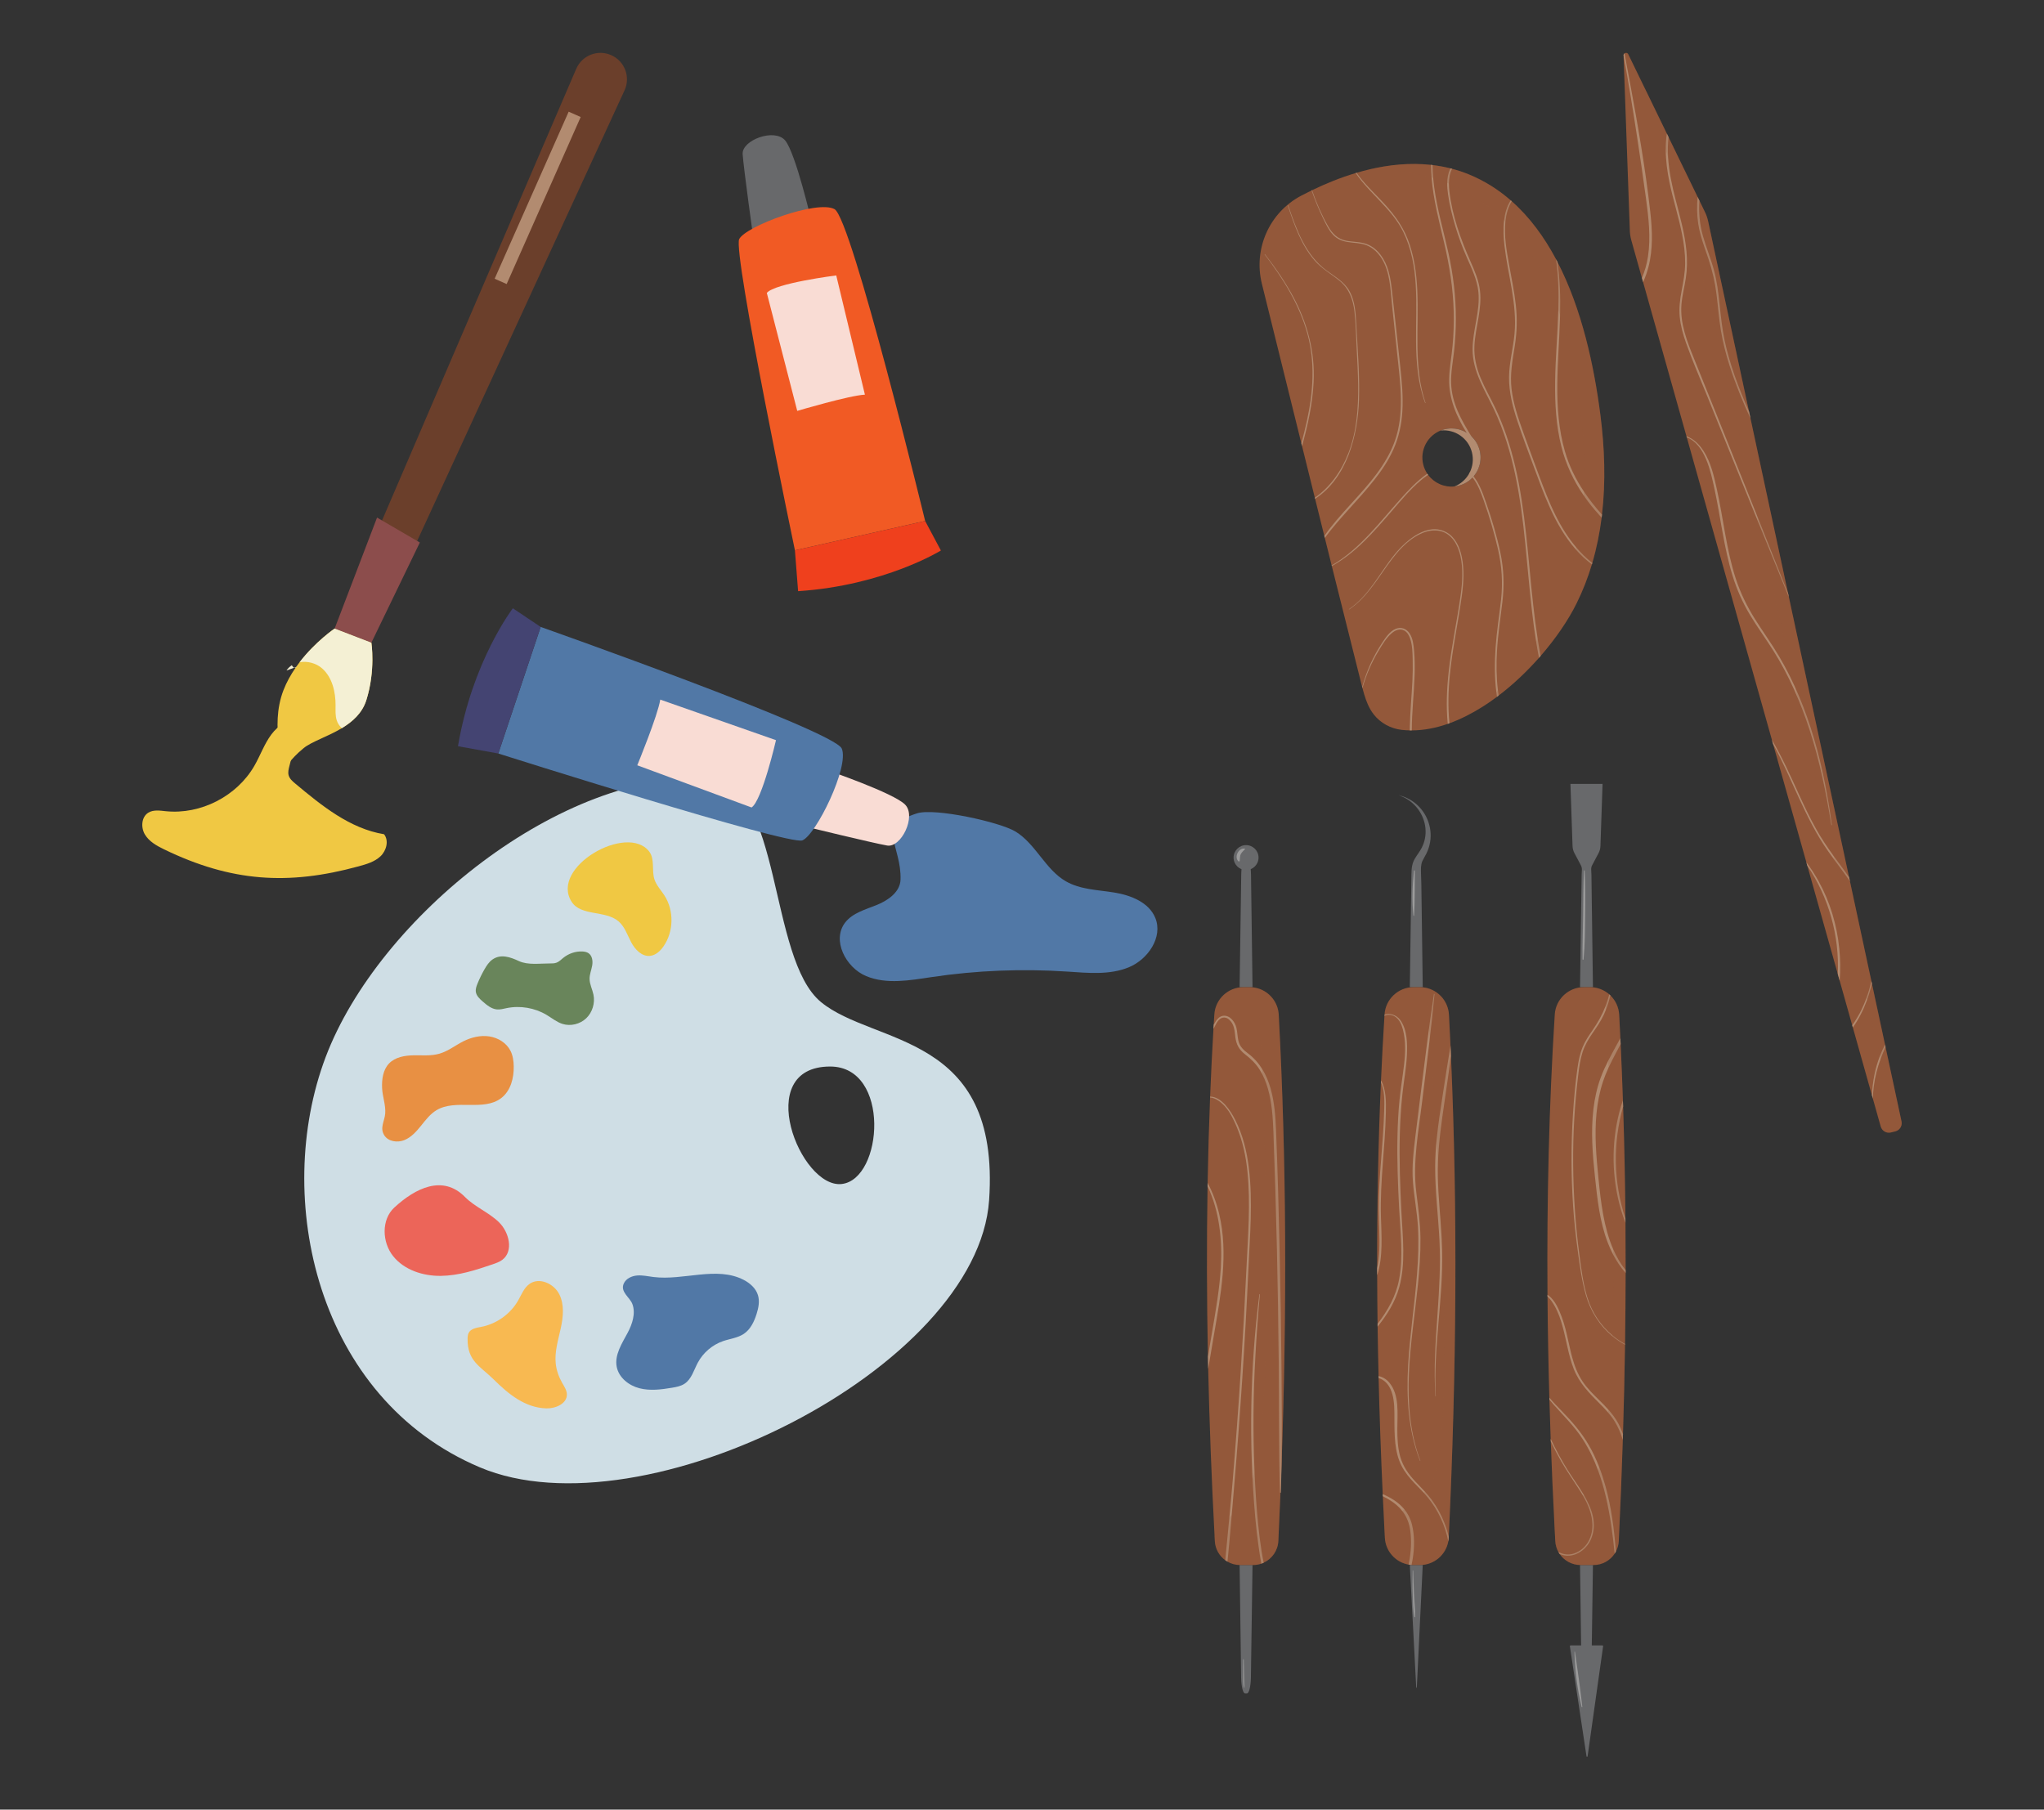 <?xml version="1.0" encoding="utf-8"?>
<!-- Generator: Adobe Illustrator 16.0.0, SVG Export Plug-In . SVG Version: 6.00 Build 0)  -->
<!DOCTYPE svg PUBLIC "-//W3C//DTD SVG 1.1//EN" "http://www.w3.org/Graphics/SVG/1.1/DTD/svg11.dtd">
<svg version="1.1" id="Calque_1" xmlns="http://www.w3.org/2000/svg" xmlns:xlink="http://www.w3.org/1999/xlink" x="0px" y="0px"
	 width="960px" height="850px" viewBox="0 0 960 850" enable-background="new 0 0 960 850" xml:space="preserve">
<rect x="0" y="0" width="960" height="850" fill="#333333" stroke="none"/>
<g>
	<g>
		<g>
			<g>
				<g>
					<path fill="#68696B" d="M582.202,463.671l0.764-52.94c0.085-4.174,0.892-7.376,1.858-7.376h0.873
						c0.974,0,1.783,3.245,1.859,7.452l0.712,52.865H582.202z"/>
				</g>
				<g>
					<circle fill="#68696B" cx="585.236" cy="402.82" r="5.858"/>
				</g>
				<g>
					<path fill="#9B9B9B" d="M584.685,398.647c-2.885-0.674-5.189,3.906-3.043,5.907c0.25,0.233,0.578,0.047,0.617-0.256
						c0.141-1.078,0.03-2.301,0.589-3.276c0.477-0.833,1.251-1.474,1.892-2.172C584.797,398.785,584.778,398.668,584.685,398.647z"
						/>
				</g>
			</g>
			<g>
				<g>
					<path fill="#68696B" d="M588.269,735.107l-0.762,52.939c-0.085,4.176-0.892,7.379-1.858,7.379h-0.873
						c-0.974,0-1.785-3.248-1.858-7.455l-0.715-52.863H588.269z"/>
				</g>
				<g>
					<path fill="#9B9B9B" d="M584.156,779.469c-0.004-0.193-0.301-0.193-0.301,0c-0.007,2.383-0.045,4.768,0.004,7.149
						c0.04,1.996-0.123,4.16,0.441,6.096c0.032,0.11,0.213,0.096,0.207-0.027C584.267,788.288,584.272,783.875,584.156,779.469z"/>
				</g>
			</g>
			<g>
				<g>
					<path fill="#93583A" d="M601.898,688.018c-0.157,4.382-0.324,8.769-0.503,13.166c-0.298,7.511-0.63,15.041-0.988,22.593
						c-0.221,4.57-3,8.44-6.91,10.246c-0.357,0.161-0.72,0.309-1.097,0.436c-1.212,0.421-2.516,0.648-3.869,0.648h-6.09
						c-2.159,0-4.185-0.576-5.935-1.587c-0.36-0.208-0.706-0.434-1.04-0.674c-2.812-2.036-4.699-5.28-4.898-8.994
						c-0.042-0.788-0.084-1.573-0.125-2.356c-1.402-26.518-2.414-52.701-2.999-78.528c-0.044-1.922-0.085-3.836-0.126-5.751
						c-0.546-27.081-0.619-53.764-0.166-80.006c0.01-0.53,0.019-1.06,0.03-1.595c0.239-13.484,0.623-26.856,1.15-40.102
						c0.006-0.139,0.01-0.276,0.017-0.412c0.428-10.676,0.947-21.274,1.566-31.79c0.043-0.664,0.08-1.323,0.119-1.981
						c0.096-1.616,0.195-3.227,0.299-4.838c0.454-7.211,6.456-12.822,13.683-12.822h2.87c1.387,0,2.724,0.206,3.989,0.589
						c5.381,1.635,9.392,6.485,9.707,12.374C604.233,544.798,604.482,615.396,601.898,688.018z"/>
				</g>
				<g>
					<path fill="#B28B70" d="M601.898,688.018c-0.076,4.33-0.193,8.655-0.354,12.983c-0.007,0.105-0.071,0.165-0.149,0.183
						c-0.108,0.029-0.239-0.035-0.242-0.183c-0.541-20.273-0.372-40.572-0.567-60.852c-0.35-36.159-1.148-72.316-2.506-108.452
						c-0.254-6.804-0.694-13.703-2.569-20.282c-0.901-3.161-2.149-6.233-3.908-9.02c-1.844-2.913-4.211-5.128-6.91-7.231
						c-2.82-2.2-4.06-4.603-4.503-8.141c-0.253-2.043-0.335-4.131-1.3-5.993c-0.842-1.633-2.518-3.463-4.561-3.035
						c-2.159,0.45-3.173,2.987-4.095,4.722c-0.106,0.2-0.213,0.395-0.318,0.595c0.043-0.664,0.08-1.323,0.119-1.981
						c0.334-0.602,0.681-1.19,1.058-1.75c0.811-1.208,1.92-2.274,3.426-2.455c3.158-0.373,5.514,2.907,6.18,5.615
						c0.494,2.025,0.47,4.142,0.948,6.171c0.656,2.769,2.413,4.289,4.587,5.948c11.104,8.463,12.57,23.176,13.089,36.135
						c0.75,18.873,1.254,37.758,1.683,56.637c0.425,18.785,0.721,37.576,0.88,56.363
						C602.014,658.66,602.162,673.349,601.898,688.018z"/>
				</g>
				<g>
					<path fill="#B28B70" d="M586.343,595.94c-0.785,17.268-1.756,34.522-2.895,51.767c-1.152,17.456-2.475,34.904-3.967,52.334
						c-0.953,11.152-1.838,22.336-2.975,33.479c-0.36-0.208-0.706-0.434-1.04-0.674c1.158-12.423,2.448-24.839,3.484-37.27
						c2.779-33.38,4.918-66.813,6.485-100.271c0.7-14.934,1.972-30.125,0.44-45.041c-0.736-7.189-2.242-14.38-5.066-21.054
						c-1.393-3.291-3.027-6.698-5.395-9.403c-1.831-2.091-4.347-4.101-7.083-4.293c0.006-0.139,0.01-0.276,0.017-0.412
						c5.359-0.006,9.628,6.635,11.776,10.882c3.582,7.078,5.489,14.826,6.433,22.668
						C588.441,564.279,587.058,580.279,586.343,595.94z"/>
				</g>
				<g>
					<path fill="#B28B70" d="M570.198,626.705c-0.932,5.418-1.842,10.837-2.754,16.263c-0.044-1.922-0.085-3.836-0.126-5.751
						c0.686-4.02,1.371-8.044,2.054-12.063c1.678-9.863,3.413-19.753,4.001-29.753c0.756-12.877-0.62-26.502-6.221-38.189
						c0.01-0.53,0.019-1.06,0.03-1.595c2.44,4.58,4.235,9.516,5.432,14.585C577.024,588.852,573.387,608.175,570.198,626.705z"/>
				</g>
				<g>
					<path fill="#B28B70" d="M593.497,734.023c-0.357,0.161-0.72,0.309-1.097,0.436c-0.509-2.614-0.872-5.269-1.248-7.846
						c-0.669-4.597-1.184-9.212-1.597-13.841c-3.084-34.798-2.502-70.135,1.931-104.778c0.02-0.152,0.258-0.159,0.241,0
						c-0.935,9.817-1.589,19.667-2.142,29.514c-0.983,17.387-1.123,34.816-0.427,52.215c0.352,8.733,0.863,17.475,1.734,26.171
						c0.435,4.322,0.976,8.629,1.651,12.915C592.82,730.552,593.159,732.285,593.497,734.023z"/>
				</g>
				<g opacity="0.2">
					<path fill="#93583A" d="M601.898,688.018c-0.157,4.382-0.324,8.769-0.503,13.166c-0.298,7.511-0.63,15.041-0.988,22.593
						c-0.221,4.57-3,8.44-6.91,10.246c-0.357,0.161-0.72,0.309-1.097,0.436c-1.212,0.421-2.516,0.648-3.869,0.648h-6.09
						c-2.159,0-4.185-0.576-5.935-1.587c-0.36-0.208-0.706-0.434-1.04-0.674c-2.812-2.036-4.699-5.28-4.898-8.994
						c-0.042-0.788-0.084-1.573-0.125-2.356c3.822-4.256,8.694-10.474,14.793-19.558c16.634-24.768,7.524-203.848,5.64-237.679
						c5.381,1.635,9.392,6.485,9.707,12.374C604.233,544.798,604.482,615.396,601.898,688.018z"/>
				</g>
			</g>
		</g>
		<g>
			<g>
				<g>
					<path fill="#68696B" d="M671.278,387.438c-0.461-1.748-1.181-3.409-2.079-4.945c-0.921-1.523-2.014-2.936-3.296-4.144
						c-1.275-1.212-2.694-2.257-4.235-3.064c-0.758-0.42-1.563-0.753-2.368-1.063c-0.813-0.292-1.634-0.532-2.455-0.774
						c0.794,0.321,1.592,0.641,2.359,1.004c0.761,0.381,1.51,0.781,2.21,1.261c1.414,0.927,2.675,2.062,3.769,3.323
						c1.096,1.256,1.983,2.677,2.694,4.159c0.689,1.495,1.193,3.065,1.452,4.667c0.53,3.2,0.14,6.496-1.132,9.369
						c-0.304,0.724-0.685,1.411-1.082,2.083c-1.104,1.865-2.564,3.506-3.356,5.549c-0.948,2.457-0.84,5.164-0.877,7.751
						c-0.014,1.029-0.028,2.061-0.044,3.091c-0.044,3.111-0.09,6.224-0.135,9.336c-0.056,3.89-0.112,7.777-0.168,11.667
						c-0.058,3.92-0.114,7.84-0.17,11.759c-0.048,3.204-0.093,6.405-0.14,9.609c-0.025,1.738-0.049,3.479-0.075,5.217
						c0,0.019-0.004,0.376-0.006,0.376c0.001,0,6.068,0,6.068,0c-0.017-1.231-0.033-2.461-0.048-3.692
						c-0.043-3.096-0.085-6.192-0.126-9.288c-0.057-4.072-0.11-8.145-0.165-12.216c-0.057-4.159-0.113-8.316-0.169-12.474
						c-0.047-3.354-0.091-6.708-0.136-10.062c-0.026-1.925-0.132-3.921-0.171-5.874c-0.035-1.896-0.146-3.879,0.668-5.645
						c0.559-1.209,1.291-2.354,1.896-3.55c0.395-0.844,0.764-1.701,1.039-2.589C672.167,394.748,672.215,390.923,671.278,387.438z"
						/>
				</g>
				<g>
					<path fill="#9B9B9B" d="M664.084,409.028c-0.721,6.982-0.989,13.991-0.24,20.985c0.021,0.209,0.32,0.216,0.331,0
						c0.357-6.99,0.281-13.988,0.33-20.985C664.507,408.752,664.11,408.764,664.084,409.028z"/>
				</g>
			</g>
			<g>
				<g>
					<path fill="#68696B" d="M668.213,735.107l-2.78,57.547c-0.009,0.179-0.269,0.179-0.279,0.002l-3.009-57.549H668.213z"/>
				</g>
				<g>
					<path fill="#9B9B9B" d="M664.108,748.634c-0.138-3.611-0.305-7.218-0.363-10.829c-0.005-0.157-0.238-0.157-0.242,0
						c-0.083,3.714-0.131,7.434,0.016,11.148c0.136,3.484,0.128,7.103,0.741,10.544c0.04,0.222,0.383,0.162,0.387-0.052
						C664.71,755.858,664.245,752.223,664.108,748.634z"/>
				</g>
			</g>
			<g>
				<g>
					<path fill="#93583A" d="M680.441,721.865c0,0,0,0,0,0.002c-0.006,0.124-0.012,0.243-0.017,0.364
						c-0.03,0.599-0.099,1.181-0.201,1.756v0.002c-1.134,6.346-6.684,11.118-13.298,11.118h-3.003c-0.326,0-0.65-0.013-0.969-0.032
						c-0.47-0.037-0.933-0.094-1.387-0.174c-6.081-1.068-10.798-6.214-11.138-12.582c-0.129-2.395-0.252-4.786-0.371-7.174
						c-0.209-4.128-0.408-8.245-0.599-12.354c-0.016-0.326-0.028-0.65-0.045-0.977c-0.84-18.343-1.486-36.523-1.927-54.528
						c-0.01-0.316-0.017-0.626-0.021-0.938c-0.191-7.775-0.338-15.517-0.448-23.222c-0.006-0.428-0.014-0.857-0.019-1.284
						c-0.104-7.636-0.168-15.238-0.189-22.803c-0.008-1.132-0.008-2.265-0.011-3.396c-0.048-29.644,0.521-58.761,1.773-87.309
						c0.012-0.292,0.025-0.585,0.037-0.876c0.454-10.184,0.995-20.294,1.625-30.326c0.007-0.154,0.017-0.306,0.026-0.46h0.003
						c0.003-0.061,0.006-0.12,0.011-0.18c0.455-7.211,6.457-12.822,13.686-12.822h2.87c0.964,0,1.909,0.101,2.82,0.289
						c5.961,1.249,10.538,6.367,10.876,12.674c0.26,4.835,0.501,9.684,0.728,14.544c0,0.003,0,0.003,0,0.005
						c0.072,1.626,0.147,3.252,0.214,4.88v0.003C684.667,568.804,684.094,644.237,680.441,721.865z"/>
				</g>
				<g>
					<path fill="#B28B70" d="M673.738,466.964c0.014-0.151-0.243-0.185-0.266-0.035c-2.271,14.644-4.024,29.358-5.885,44.057
						c-0.944,7.441-1.859,14.886-2.771,22.332c-0.89,7.257-1.778,14.544-1.206,21.864c0.56,7.164,1.99,14.215,2.368,21.4
						c0.385,7.296,0.105,14.611-0.454,21.892c-1.099,14.319-3.389,28.53-4.18,42.877c-0.83,15.061,0.039,30.642,5.594,44.811
						c0.036,0.089,0.18,0.052,0.146-0.039c-9.944-26.693-3.957-55.249-1.133-82.642c0.748-7.276,1.268-14.579,1.188-21.901
						c-0.079-7.155-1.032-14.154-1.922-21.24c-1.83-14.588,1.051-29.143,2.801-43.611
						C670.024,500.155,672.195,483.591,673.738,466.964z"/>
				</g>
				<g>
					<path fill="#B28B70" d="M681.469,496.062v0.003c-0.997,7.289-2.021,14.575-3.088,21.855c-1.359,9.298-2.685,18.586-3.021,27.96
						c-0.08,2.231-0.103,4.466-0.058,6.708c0.197,9.719,1.303,19.384,1.817,29.085c0.092,1.734,0.164,3.476,0.206,5.216
						c0.008,0.149,0.01,0.303,0.013,0.454c0.528,22.896-4.21,45.587-2.995,68.498c0.003,0.098-0.144,0.094-0.15,0
						c-0.895-12.992,0.087-25.983,0.987-38.945c0.794-11.416,1.47-22.855,0.895-34.298c-0.586-11.587-2.064-23.135-2.023-34.749
						c0.017-4.209,0.28-8.394,0.691-12.565c0.694-7.086,1.82-14.131,2.887-21.173c1.156-7.651,2.376-15.292,3.625-22.929
						C681.327,492.808,681.402,494.434,681.469,496.062z"/>
				</g>
				<g>
					<path fill="#B28B70" d="M657.46,532.458c-0.354,12.45,0.145,24.901,0.769,37.335c0.577,11.505,2.037,23.577-1.056,34.854
						c-1.877,6.854-5.689,12.938-10.154,18.479c-0.006-0.428-0.014-0.857-0.019-1.284c4.709-6.212,8.602-12.852,10.106-20.867
						c2.033-10.836,0.604-22.166,0.042-33.08c-0.589-11.381-1.042-22.775-0.804-34.172c0.118-5.682,0.404-11.363,0.961-17.021
						c0.547-5.55,1.492-11.037,2.131-16.573c0.626-5.47,0.867-11.161-0.535-16.538c-0.608-2.336-1.686-4.9-3.855-6.192
						c-1.445-0.864-3.343-0.991-4.811-0.265c0.007-0.154,0.017-0.306,0.026-0.46h0.003c2.381-1.132,5.694,0.187,7.31,2.341
						c3.353,4.483,3.478,11.243,3.212,16.573c-0.303,6.027-1.432,11.983-2.082,17.972
						C658.023,519.837,657.638,526.149,657.46,532.458z"/>
				</g>
				<g>
					<path fill="#B28B70" d="M650.898,522.458c-0.329,16.225-2.771,32.337-2.325,48.588c0.242,9.007,1.099,19.189-1.763,27.992
						c-0.008-1.132-0.008-2.265-0.011-3.396c0.586-2.777,0.885-5.633,1.01-8.518c0.276-6.394-0.234-12.785-0.272-19.178
						c-0.046-7.649,0.498-15.281,1.101-22.9c0.61-7.736,1.231-15.462,1.46-23.219c0.129-4.365,0.328-9.429-1.524-13.494
						c0.012-0.292,0.025-0.585,0.037-0.876C651.074,511.819,650.995,517.63,650.898,522.458z"/>
				</g>
				<g>
					<path fill="#B28B70" d="M680.441,721.865c0,0,0,0,0,0.002c-0.006,0.124-0.012,0.243-0.017,0.364
						c-0.03,0.599-0.099,1.181-0.201,1.756c-0.744-3.766-1.936-7.447-3.573-10.949c-1.605-3.432-3.617-6.678-6.009-9.621
						c-0.61-0.754-1.247-1.482-1.906-2.193c-1.976-2.154-4.1-4.171-6.035-6.36c-2.294-2.6-4.242-5.434-5.48-8.686
						c-1.361-3.576-1.892-7.418-2.13-11.219c-0.238-3.851-0.141-7.701-0.19-11.555c-0.048-3.69-0.282-7.608-1.868-11.002
						c-1.168-2.504-3.025-4.355-5.543-5.116c-0.01-0.316-0.017-0.626-0.021-0.938c1.917,0.418,3.673,1.472,4.982,3.009
						c4.937,5.798,3.83,14.708,3.827,21.752c-0.003,4.455,0.173,8.976,1.415,13.284c1.29,4.48,3.871,8.088,7.022,11.455
						c1.516,1.621,3.067,3.194,4.555,4.83c1.139,1.261,2.242,2.553,3.248,3.927c2.385,3.248,4.327,6.813,5.816,10.557
						C679.201,717.344,679.906,719.583,680.441,721.865z"/>
				</g>
				<g>
					<path fill="#B28B70" d="M663.491,732.292c-0.151,0.925-0.327,1.853-0.537,2.782c-0.47-0.037-0.933-0.094-1.387-0.174
						c0.101-0.438,0.19-0.878,0.273-1.322c0.891-4.744,1.158-9.615,0.553-14.408c-0.456-3.613-1.687-6.76-3.791-9.45
						c-0.808-1.041-1.751-2.017-2.828-2.918c-1.663-1.402-3.526-2.555-5.451-3.553c-0.259-0.133-0.548-0.29-0.863-0.459
						c-0.016-0.326-0.028-0.65-0.045-0.977c1.982,0.853,3.902,1.845,5.684,3.063c1.72,1.177,3.247,2.551,4.514,4.114
						c1.662,2.05,2.886,4.426,3.541,7.105C664.432,721.314,664.347,727.015,663.491,732.292z"/>
				</g>
				<g opacity="0.2">
					<path fill="#93583A" d="M680.441,721.865c0,0,0,0,0,0.002c-0.006,0.124-0.012,0.243-0.017,0.364
						c-0.03,0.599-0.099,1.181-0.201,1.756v0.002c-1.134,6.346-6.684,11.118-13.298,11.118h-3.003c-0.326,0-0.65-0.013-0.969-0.032
						c-0.47-0.037-0.933-0.094-1.387-0.174c-6.081-1.068-10.798-6.214-11.138-12.582c-0.129-2.395-0.252-4.786-0.371-7.174
						c2.841-1.619,5.726-3.426,8.544-5.425c0.337-0.24,0.675-0.485,1.01-0.729c3.196-2.331,6.291-4.923,9.123-7.769
						c0.18-0.181,0.355-0.363,0.533-0.546c0.682-0.699,1.345-1.412,1.99-2.148c7.811-8.848,8.068-59.491,6.067-111.64
						c-0.067-1.738-0.136-3.478-0.206-5.216c-0.494-12.09-1.106-24.189-1.76-35.793c-0.203-3.584-0.409-7.123-0.617-10.597
						c-1.098-18.239-2.261-34.783-3.213-47.504c-0.126-1.675-0.245-3.287-0.364-4.825c-0.71-9.277-1.262-15.963-1.515-18.995
						c5.961,1.249,10.538,6.367,10.876,12.674c0.26,4.835,0.501,9.684,0.728,14.544c0,0.003,0,0.003,0,0.005
						c0.072,1.626,0.147,3.252,0.214,4.88v0.003C684.667,568.804,684.094,644.237,680.441,721.865z"/>
				</g>
			</g>
		</g>
		<g>
			<g>
				<g>
					<path fill="#68696B" d="M752.668,368.202h-7.544h-7.544l0.994,29.208c0.039,1.159,0.341,2.293,0.884,3.317l3.047,5.746
						c0.366,0.69,0.515,1.471,0.45,2.25c-0.055,0.634-0.089,1.306-0.103,2.008l-0.765,52.94h6.069l-0.714-52.865
						c-0.014-0.754-0.051-1.477-0.108-2.153c-0.067-0.781,0.081-1.563,0.448-2.254l3.008-5.673c0.543-1.024,0.845-2.158,0.884-3.317
						L752.668,368.202z"/>
				</g>
				<g>
					<path fill="#9B9B9B" d="M744.292,409.006c-0.012-0.233-0.353-0.233-0.362,0c-0.309,6.93-0.32,13.863-0.384,20.799
						c-0.064,6.927-0.36,13.864-0.271,20.79c0.006,0.316,0.453,0.305,0.481,0c0.662-6.895,0.673-13.868,0.758-20.79
						C744.601,422.869,744.596,415.936,744.292,409.006z"/>
				</g>
			</g>
			<g>
				<g>
					<path fill="#68696B" d="M748.157,735.107l-0.765,52.939c-0.085,4.176-0.892,7.379-1.857,7.379h-0.874
						c-0.974,0-1.783-3.248-1.858-7.455l-0.715-52.863H748.157z"/>
				</g>
				<g>
					<path fill="#68696B" d="M745.645,824.941l7.284-51.662c0.032-0.226-0.143-0.425-0.368-0.425h-14.871
						c-0.229,0-0.403,0.204-0.368,0.428l7.806,51.661C745.172,825.243,745.604,825.239,745.645,824.941z"/>
				</g>
				<g>
					<path fill="#9B9B9B" d="M739.731,775.907c-0.021-0.152-0.27-0.115-0.265,0.036c0.235,8.681,1.31,17.41,3.383,25.846
						c0.044,0.178,0.347,0.148,0.325-0.043C742.18,793.116,740.965,784.503,739.731,775.907z"/>
				</g>
			</g>
			<g>
				<g>
					<path fill="#93583A" d="M763.501,596.613v1.307c-0.02,11.07-0.11,22.193-0.278,33.373c0,0.107-0.002,0.213-0.002,0.321
						c-0.209,13.925-0.53,27.931-0.962,42.016c-0.026,0.91-0.056,1.821-0.084,2.732c-0.495,15.711-1.122,31.516-1.881,47.415
						c-0.087,1.806-0.572,3.498-1.371,5.002c-0.17,0.324-0.355,0.641-0.56,0.949c-2.125,3.246-5.796,5.379-9.944,5.379h-6.094
						c-4.072,0-7.685-2.055-9.827-5.206c-0.206-0.299-0.396-0.606-0.569-0.926c-0.853-1.528-1.374-3.268-1.473-5.123
						c-0.151-2.798-0.297-5.595-0.435-8.388c-0.657-12.899-1.219-25.719-1.683-38.456c-0.015-0.396-0.029-0.783-0.041-1.171
						c-0.223-6.154-0.422-12.292-0.597-18.407c-0.008-0.314-0.018-0.633-0.024-0.951c-0.453-15.971-0.747-31.806-0.868-47.501
						c-0.004-0.266-0.007-0.527-0.007-0.792c-0.337-45.134,0.728-89.097,3.416-131.693c0.456-7.211,6.46-12.822,13.688-12.822h2.869
						c2.538,0,4.924,0.693,6.973,1.905c0.743,0.438,1.438,0.94,2.082,1.509c0.171,0.147,0.338,0.302,0.498,0.46
						c2.4,2.322,3.951,5.514,4.144,9.089c0.195,3.668,0.384,7.342,0.557,11.023c0.048,0.917,0.09,1.834,0.131,2.751v0.002
						c0.413,8.765,0.767,17.565,1.062,26.407c0.037,0.972,0.067,1.945,0.101,2.921c0.567,17.404,0.926,34.963,1.087,52.66v0.004
						c0.008,0.646,0.011,1.292,0.017,1.942c0,0,0,0.002,0,0.007C763.484,581.743,763.511,589.167,763.501,596.613z"/>
				</g>
				<g>
					<path fill="#B28B70" d="M763.223,631.292c0,0.107-0.002,0.213-0.002,0.321c-2.118-1.139-4.105-2.475-5.936-3.99
						c-5.904-4.871-10.225-11.556-12.412-19.178c-1.927-6.705-2.86-13.748-3.811-20.649c-0.972-7.071-1.741-14.181-2.228-21.301
						c-0.989-14.508-0.989-29.087-0.039-43.597c0.461-7.066,1.095-14.147,2.089-21.161c0.479-3.392,1.146-6.774,2.45-9.953
						c1.146-2.788,2.834-5.279,4.543-7.746c2.566-3.702,4.673-7.473,6.238-11.54c0.674-1.745,1.245-3.543,1.713-5.414
						c0.171,0.147,0.338,0.302,0.498,0.46c-0.548,2.322-1.238,4.611-2.114,6.832c-0.272,0.693-0.562,1.379-0.87,2.058
						c-1.455,3.198-3.442,6.025-5.421,8.907c-1.907,2.779-3.61,5.618-4.642,8.846c-1.065,3.335-1.559,6.817-1.987,10.282
						c-0.873,7.059-1.509,14.15-1.918,21.25c-0.813,14.113-0.654,28.239,0.286,42.342c0.48,7.188,1.196,14.36,2.15,21.502
						c0.902,6.765,1.758,13.684,3.831,20.206c2.187,6.888,6.258,12.938,11.653,17.463
						C759.127,628.774,761.11,630.135,763.223,631.292z"/>
				</g>
				<g>
					<path fill="#B28B70" d="M763.501,596.613v1.307c-2.275-2.585-4.211-5.492-5.82-8.554c-0.948-1.797-1.783-3.655-2.514-5.53
						c-3.871-9.975-4.975-20.817-6.099-31.379c-1.113-10.446-1.931-21.05-0.692-31.526c0.6-5.052,1.675-10.037,3.444-14.815
						c1.001-2.708,2.211-5.329,3.518-7.902c0.826-1.642,1.694-3.266,2.572-4.877c1.02-1.873,2.078-3.76,3.117-5.679
						c0.048,0.917,0.09,1.834,0.131,2.751v0.002c-0.762,1.469-1.54,2.926-2.313,4.385c-1.174,2.214-2.322,4.443-3.371,6.717
						c-0.962,2.088-1.835,4.218-2.563,6.405c-1.618,4.858-2.596,9.935-3.09,15.027c-0.983,10.227-0.096,20.494,0.934,30.679
						c1.092,10.831,2.452,22.909,6.913,33.161C759.204,590.318,761.11,593.637,763.501,596.613z"/>
				</g>
				<g>
					<path fill="#B28B70" d="M763.424,574.344c-1.489-3.812-2.667-7.729-3.545-11.75c-3.297-15.088-2.616-31.156,2.341-45.777
						c0.037,0.972,0.067,1.945,0.101,2.921c-4.894,17.351-4.552,35.643,1.087,52.66v0.004
						C763.415,573.047,763.418,573.694,763.424,574.344z"/>
				</g>
				<g>
					<path fill="#B28B70" d="M762.259,673.629c-0.026,0.91-0.056,1.821-0.084,2.732c-0.871-3.046-2.113-5.943-3.786-8.665
						c-0.92-1.496-1.975-2.888-3.113-4.212c-1.196-1.398-2.48-2.727-3.787-4.026c-4.979-4.975-9.703-9.71-12.325-16.381
						c-2.508-6.391-3.409-13.253-5.218-19.846c-0.942-3.446-2.091-6.853-3.882-9.959c-0.888-1.538-1.901-3.12-3.255-4.295
						c-0.004-0.266-0.007-0.527-0.007-0.792c0.231,0.13,0.449,0.277,0.653,0.434c2.947,2.294,4.725,6.479,6.005,9.869
						c2.687,7.119,3.433,14.786,5.826,21.998c1.296,3.906,3.127,7.552,5.731,10.751c2.461,3.032,5.365,5.659,8.093,8.437
						c0.785,0.801,1.555,1.614,2.291,2.449c1.752,1.974,3.344,4.077,4.625,6.408C760.913,670.143,761.65,671.865,762.259,673.629z"
						/>
				</g>
				<g>
					<path fill="#B28B70" d="M758.923,728.779c-0.17,0.324-0.355,0.641-0.56,0.949c-0.457-4.564-0.981-9.118-1.672-13.65
						c-1.313-8.625-3.124-17.238-6.128-25.401c-1.893-5.146-4.259-10.108-7.276-14.774c-3.785-5.869-8.729-10.674-13.35-15.856
						c-0.762-0.854-1.511-1.724-2.236-2.615c-0.008-0.314-0.018-0.633-0.024-0.951c1.828,2.189,3.833,4.258,5.813,6.285
						c4.828,4.939,9.285,10.065,12.755,16.074c1.881,3.26,3.473,6.686,4.827,10.209c1.152,2.973,2.133,6.009,2.979,9.067
						C756.819,708.129,758.132,718.436,758.923,728.779z"/>
				</g>
				<g>
					<path fill="#B28B70" d="M747.188,723.061c-1.721,3.998-5.617,7.242-10.029,7.639c-1.699,0.151-3.245-0.167-4.661-0.799
						c-0.206-0.299-0.396-0.606-0.569-0.926c2.535,1.328,5.369,1.717,8.544,0.246c5.027-2.334,7.504-7.566,7.437-12.936
						c-0.061-4.926-1.959-9.487-4.391-13.693c-0.476-0.817-0.969-1.624-1.473-2.415c-2.972-4.663-6.162-9.165-8.911-13.975
						c-1.713-3.003-3.326-6.066-4.796-9.194c-0.015-0.396-0.029-0.783-0.041-1.171c2.399,5.021,5.009,9.932,7.964,14.661
						c2.256,3.605,5.169,7.523,7.595,11.663C747.693,708.708,750.316,715.804,747.188,723.061z"/>
				</g>
				<g opacity="0.2">
					<path fill="#93583A" d="M763.501,596.613v1.307c-0.02,11.07-0.11,22.193-0.278,33.373c0,0.107-0.002,0.213-0.002,0.321
						c-0.209,13.925-0.53,27.931-0.962,42.016c-0.026,0.91-0.056,1.821-0.084,2.732c-0.495,15.711-1.122,31.516-1.881,47.415
						c-0.087,1.806-0.572,3.498-1.371,5.002c-0.17,0.324-0.355,0.641-0.56,0.949c-2.125,3.246-5.796,5.379-9.944,5.379h-6.094
						c-4.072,0-7.685-2.055-9.827-5.206c-0.206-0.299-0.396-0.606-0.569-0.926c-0.853-1.528-1.374-3.268-1.473-5.123
						c-0.151-2.798-0.297-5.595-0.435-8.388c4.396-3.06,9.03-7.218,13.497-12.872c0.112-0.141,0.226-0.285,0.338-0.431
						c1.456-1.871,2.895-3.905,4.301-6.111c0.872-1.371,1.673-3.178,2.406-5.374c0.173-0.523,0.341-1.067,0.508-1.629
						c1.827-6.212,3.197-15.011,4.204-25.563c0.045-0.452,0.086-0.904,0.126-1.361c0.93-10.174,1.529-21.911,1.884-34.5
						c0.004-0.13,0.007-0.26,0.011-0.392c0.335-12.058,0.438-24.887,0.385-37.866c-0.003-0.858-0.009-1.722-0.012-2.582
						c-0.178-30.531-1.204-61.646-2.194-85.272c-0.044-1.119-0.093-2.221-0.137-3.299c-0.409-9.487-0.807-17.624-1.125-23.836
						c-0.03-0.646-0.065-1.275-0.097-1.878c-0.143-2.786-0.27-5.114-0.369-6.923c0.743,0.438,1.438,0.94,2.082,1.509
						c0.171,0.147,0.338,0.302,0.498,0.46c2.4,2.322,3.951,5.514,4.144,9.089c0.195,3.668,0.384,7.342,0.557,11.023
						c0.048,0.917,0.09,1.834,0.131,2.751v0.002c0.413,8.765,0.767,17.565,1.062,26.407c0.037,0.972,0.067,1.945,0.101,2.921
						c0.567,17.404,0.926,34.963,1.087,52.66v0.004c0.008,0.646,0.011,1.292,0.017,1.942c0,0,0,0.002,0,0.007
						C763.484,581.743,763.511,589.167,763.501,596.613z"/>
				</g>
			</g>
		</g>
	</g>
	<g>
		<g>
			<g>
				<path fill="#93583A" d="M802.293,104.095l19.172,89.244c-0.004,0.004-0.004,0.004,0.003,0.006l0.715,3.339l17.645,82.134
					c0,0,0,0,0.001,0.004l0.377,1.766v0.003l28.24,131.45c0,0,0,0,0.001,0.003l0.406,1.894l0.002,0.003l10.053,46.811l0.001,0.002
					l0.26,1.211l6.176,28.75l0.23,1.082c0,0,0,0,0.001,0.004l7.51,34.946c0.352,1.695-0.428,3.373-1.835,4.227
					c-0.335,0.209-0.71,0.367-1.116,0.467l-2.018,0.499c-2.086,0.521-4.209-0.705-4.805-2.771l-3.708-13.173l-0.001-0.002
					l-0.403-1.45l-0.003-0.005l-8.984-31.931v-0.003l-0.285-1.009l-5.902-20.973v-0.004l-0.881-3.133
					c-0.001-0.004-0.001-0.004-0.001-0.004l-14.326-50.906c0.003-0.004,0.003-0.004-0.002-0.004l-0.44-1.579v-0.002l-15.628-55.537
					l-0.002-0.004l-0.553-1.962L792.22,205.424l-0.14-0.499l-0.002-0.002l-20.377-72.421l-0.549-1.946l-4.928-17.516
					c-0.509-1.756-0.77-3.573-0.767-5.4l-2.932-81.633c0.001-0.036,0.002-0.073,0.006-0.11c-0.002-0.003-0.002-0.003-0.002-0.003
					c0.027-0.349,0.197-0.622,0.429-0.802c0.526-0.414,1.392-0.359,1.777,0.367l7.633,15.708l10.487,21.591l0.809,1.667
					c0,0,0,0,0,0.002l13.648,28.086c0,0,0,0,0.001,0.005l0.837,1.724l0.002,0.002l2.29,4.718
					C801.299,100.578,801.92,102.306,802.293,104.095z"/>
			</g>
			<g>
				<path fill="#B28B70" d="M839.827,278.818c0,0,0,0,0.001,0.004l0.377,1.766c-4.735-11.624-9.478-23.244-14.225-34.865
					c-0.856-2.104-1.717-4.212-2.577-6.314c-7.167-17.551-14.224-35.145-21.318-52.723c-3.434-8.507-7.146-16.957-10.205-25.605
					c-1.412-3.989-2.563-8.094-2.969-12.318c-0.402-4.097,0.127-8.113,0.889-12.137c0.812-4.296,1.623-8.542,1.654-12.934
					c0.034-4.612-0.567-9.203-1.456-13.717c-1.631-8.29-4.265-16.335-5.955-24.609c-0.956-4.695-1.667-9.833-1.696-14.967
					c-0.018-2.567,0.135-5.13,0.51-7.64l0.809,1.667c0,0,0,0,0,0.002c-0.37,3.102-0.416,6.256-0.224,9.425
					c0.404,6.674,1.856,13.417,3.522,19.877c2.056,7.984,4.337,15.969,5.107,24.205c0.396,4.23,0.346,8.481-0.294,12.687
					c-0.625,4.105-1.7,8.147-2.051,12.292c-0.757,9.031,2.691,17.572,5.992,25.776c3.521,8.744,7.043,17.493,10.563,26.237
					c6.335,15.731,12.637,31.478,18.923,47.23C830.086,254.376,834.957,266.599,839.827,278.818z"/>
			</g>
			<g>
				<path fill="#B28B70" d="M798.153,94.244c-0.372,5.542,0.104,11.002,1.595,16.385c1.53,5.52,3.764,10.812,5.259,16.339
					c1.409,5.198,2.048,10.553,2.613,15.896c0.61,5.715,1.187,11.415,2.379,17.044c1.165,5.501,2.747,10.906,4.597,16.212
					c2.029,5.831,4.362,11.561,6.869,17.218c-0.004,0.004-0.004,0.004,0.003,0.006l0.715,3.339
					c-3.688-8.107-7.11-16.345-9.822-24.823c-1.744-5.454-3.172-11.009-4.111-16.657c-0.933-5.579-1.336-11.225-2.037-16.832
					c-0.725-5.775-1.975-11.337-3.835-16.852c-1.827-5.396-3.902-10.761-4.77-16.422c-0.633-4.128-0.668-8.358-0.293-12.58
					l0.837,1.724L798.153,94.244z"/>
			</g>
			<g>
				<path fill="#B28B70" d="M762.959,25.092c0.874,4.545,1.722,9.093,2.566,13.647c3.729,20.12,7.264,40.337,9.548,60.687
					c0.973,8.65,1.367,17.556-0.869,26.055c-0.623,2.378-1.448,4.755-2.503,7.021l-0.549-1.946c1.36-3.167,2.311-6.532,2.847-10.031
					c1.398-9.139,0.263-18.434-0.96-27.521c-1.328-9.825-2.773-19.631-4.262-29.434c-1.914-12.588-3.999-25.146-6.245-37.673
					c-0.002-0.003-0.002-0.003-0.002-0.003C762.558,25.546,762.728,25.273,762.959,25.092z"/>
			</g>
			<g>
				<path fill="#B28B70" d="M860.368,387.467c0.021,0.154-0.209,0.214-0.233,0.059c-2.425-15.083-5.484-30.108-10.217-44.652
					c-4.198-12.914-9.639-25.445-16.86-36.966c-3.626-5.786-7.682-11.296-11.192-17.155c-3.463-5.784-6.155-11.911-8.148-18.35
					c-4.107-13.304-5.564-27.225-8.494-40.797c-1.684-7.808-4.376-20.958-13.003-24.18l-0.14-0.499
					c3.367,1.152,6.036,3.833,8.016,6.896c3.494,5.415,4.911,11.927,6.284,18.128c3.06,13.855,4.412,28.104,8.79,41.653
					c2.201,6.822,5.302,13.177,9.113,19.238c3.736,5.943,7.866,11.629,11.428,17.687C849.816,332.525,856.637,360.1,860.368,387.467
					z"/>
			</g>
			<g>
				<path fill="#B28B70" d="M878.908,460.754l0.26,1.211c-0.079,0.361-0.166,0.722-0.257,1.079
					c-0.549,2.219-1.232,4.476-2.051,6.713c-1.648,4.519-3.855,8.959-6.648,12.849l-0.285-1.009c1.644-2.35,3.146-4.79,4.419-7.436
					c0.848-1.764,1.612-3.572,2.278-5.415C877.576,466.141,878.336,463.467,878.908,460.754z"/>
			</g>
			<g>
				<path fill="#B28B70" d="M868.445,412.041c0,0,0,0,0.001,0.003l0.406,1.894c-2.325-3.401-4.822-6.699-7.271-10.019
					c-0.996-1.347-1.981-2.699-2.945-4.064c-10.961-15.521-16.768-33.895-25.89-50.399l-0.002-0.004l-0.553-1.962
					c4.832,8.185,8.716,16.925,12.674,25.572c2.545,5.563,5.165,11.1,8.164,16.439c2.438,4.343,5.196,8.454,8.105,12.478
					c0.702,0.973,1.412,1.94,2.129,2.904C865.027,407.254,866.774,409.628,868.445,412.041z"/>
			</g>
			<g>
				<path fill="#B28B70" d="M863.842,445.487c0.503,4.967,0.602,10.073,0.183,15.134l-0.881-3.133
					c-0.001-0.004-0.001-0.004-0.001-0.004c0.841-17.882-4.261-36.083-14.326-50.906c0.003-0.004,0.003-0.004-0.002-0.004
					l-0.44-1.579c2.105,2.83,4.026,5.796,5.738,8.883C859.499,423.585,862.727,434.457,863.842,445.487z"/>
			</g>
			<g>
				<path fill="#B28B70" d="M885.344,490.715l0.23,1.082c0,0,0,0,0.001,0.004c-0.827,1.8-1.59,3.619-2.271,5.469
					c-1.546,4.185-2.681,8.511-3.254,13.042c-0.236,1.889-0.386,3.786-0.447,5.683l-0.403-1.45l-0.003-0.005
					c0.246-6.394,1.482-12.767,3.783-18.659C883.669,494.115,884.459,492.387,885.344,490.715z"/>
			</g>
			<g opacity="0.2">
				<path fill="#93583A" d="M802.293,104.095l19.172,89.244c-0.004,0.004-0.004,0.004,0.003,0.006l0.715,3.339l17.645,82.134
					c0,0,0,0,0.001,0.004l0.377,1.766v0.003l28.24,131.45c0,0,0,0,0.001,0.003l0.406,1.894l0.002,0.003l10.053,46.811l0.001,0.002
					l0.26,1.211l6.176,28.75l0.23,1.082c0,0,0,0,0.001,0.004l7.51,34.946c0.352,1.695-0.428,3.373-1.835,4.227
					c-2.114-8.93-4.811-20.356-7.946-33.704c-0.107-0.46-0.216-0.922-0.324-1.39c-1.895-8.067-3.944-16.816-6.119-26.123
					c-0.079-0.336-0.154-0.672-0.236-1.011c-4.568-19.57-9.68-41.555-15.043-64.827c-0.149-0.646-0.297-1.292-0.446-1.94
					c-5.534-24.02-11.323-49.366-17.064-74.793c-0.333-1.485-0.668-2.97-1.004-4.453c-5.884-26.11-11.691-52.227-17.086-77.01
					c-0.259-1.193-0.519-2.382-0.775-3.564c-2.249-10.371-4.426-20.493-6.499-30.27c-13.287-62.608-25.71-107.638-35.265-138.036
					c-0.366-1.174-0.732-2.322-1.095-3.454c-3.886-12.194-7.26-21.865-9.978-29.231l10.487,21.591l0.809,1.667c0,0,0,0,0,0.002
					l13.648,28.086c0,0,0,0,0.001,0.005l0.837,1.724l0.002,0.002l2.29,4.718C801.299,100.578,801.92,102.306,802.293,104.095z"/>
			</g>
		</g>
		<g>
			<g>
				<g>
					<path fill="#93583A" d="M731.412,122.898c-0.186-0.362-0.373-0.72-0.568-1.079c0,0,0.002-0.004-0.002-0.006
						c-5.517-10.391-12.354-19.781-20.834-27.289c-0.152-0.138-0.305-0.272-0.462-0.407c-5.787-5.043-12.333-9.211-19.74-12.23
						c-2.572-1.048-5.18-1.914-7.809-2.61c-0.26-0.068-0.518-0.134-0.775-0.198c-2.778-0.699-5.58-1.212-8.396-1.55
						c-0.249-0.032-0.5-0.058-0.751-0.085c-9.723-1.069-19.605-0.111-29.249,2.194c-1.917,0.458-3.823,0.971-5.722,1.532
						c-0.126,0.037-0.253,0.072-0.378,0.113c-7.07,2.111-13.956,4.891-20.501,8.058c-0.069,0.031-0.137,0.064-0.202,0.097
						c-1.67,0.809-3.317,1.646-4.937,2.5c-14.923,7.877-22.488,24.971-18.425,41.351c6.194,24.979,12.362,49.961,18.545,74.945
						l0.001,0.002c0.103,0.423,0.204,0.84,0.31,1.261l0.001,0.001c2.003,8.104,4.008,16.2,6.017,24.302l0.124,0.497
						c1.443,5.82,2.886,11.634,4.331,17.455l0.224,0.895c1.072,4.313,2.146,8.625,3.221,12.938c0.022,0.099,0.047,0.202,0.074,0.302
						c4.608,18.493,9.24,36.981,13.908,55.459c0.114,0.449,0.229,0.897,0.348,1.344c0,0,0,0,0,0.004
						c0.04,0.161,0.083,0.319,0.126,0.477c0.242,0.937,0.497,1.871,0.771,2.802c1.021,3.445,2.338,6.78,4.536,9.599
						c3.148,4.037,8.001,6.676,13.092,7.246c1.273,0.145,2.559,0.226,3.843,0.25c0.308,0.006,0.612,0.011,0.919,0.009
						c5.62-0.011,11.3-1.115,16.911-3.066c0.266-0.093,0.531-0.185,0.794-0.282c5.283-1.915,10.499-4.57,15.539-7.756
						c2.302-1.455,4.563-3.021,6.781-4.681c0.265-0.195,0.528-0.393,0.788-0.594c6.886-5.236,13.301-11.346,18.938-17.716
						c0.258-0.291,0.514-0.583,0.768-0.874c7.176-8.252,13.028-16.903,16.877-24.66c2.953-5.948,5.333-12.089,7.212-18.359
						c0.064-0.219,0.13-0.434,0.19-0.651c2.042-6.957,3.471-14.074,4.379-21.276l-0.001-0.002c0.062-0.477,0.119-0.956,0.173-1.432
						c1.814-15.569,1.242-31.503-0.768-47.012C748.723,172.194,743.069,145.327,731.412,122.898z M670.731,223.033
						c-0.133-0.174-0.262-0.355-0.383-0.536c-0.854-1.283-1.508-2.729-1.9-4.312c-1.699-6.855,2.112-13.792,8.62-16.134
						c0.144-0.055,0.29-0.104,0.438-0.152c0.003-0.001,0.001-0.003,0.007-0.002c0.146-0.05,0.298-0.095,0.447-0.136
						c0.149-0.043,0.303-0.087,0.458-0.124c0.237-0.059,0.471-0.11,0.71-0.156c0.189-0.037,0.377-0.072,0.566-0.098
						c0.399-0.059,0.798-0.102,1.194-0.126c0.157-0.01,0.315-0.017,0.474-0.019c0.044-0.004,0.092-0.002,0.133-0.002
						c0.091-0.004,0.178-0.004,0.262-0.003c0.479,0.001,0.952,0.025,1.422,0.078c0.108,0.012,0.22,0.025,0.331,0.038
						c0.11,0.015,0.221,0.033,0.332,0.05c0.104,0.018,0.218,0.035,0.324,0.057c0.111,0.017,0.22,0.041,0.327,0.064
						c0.076,0.015,0.155,0.031,0.23,0.049c0.157,0.037,0.307,0.074,0.46,0.11c0.199,0.054,0.395,0.112,0.588,0.171
						c0.418,0.135,0.832,0.283,1.236,0.455c0.101,0.039,0.2,0.086,0.302,0.13c0.1,0.043,0.197,0.088,0.295,0.14
						c0.099,0.045,0.197,0.092,0.294,0.143c0.1,0.049,0.195,0.099,0.29,0.15c0.215,0.12,0.428,0.239,0.638,0.367
						c0.001,0.002,0.001,0.002,0.005,0.003c0.113,0.068,0.223,0.139,0.332,0.21c0.077,0.049,0.156,0.101,0.228,0.153
						c0.561,0.377,1.091,0.8,1.589,1.26c0.005,0.005,0.009,0.007,0.014,0.013c0.107,0.1,0.216,0.202,0.321,0.305
						c0.183,0.185,0.365,0.37,0.539,0.565c0.056,0.063,0.112,0.125,0.166,0.188c0.12,0.132,0.233,0.271,0.346,0.412
						c0.084,0.102,0.167,0.206,0.247,0.316c0.011,0.018,0.024,0.029,0.034,0.044c0.084,0.114,0.172,0.234,0.251,0.352
						c0.087,0.119,0.165,0.237,0.248,0.359c0.103,0.157,0.204,0.318,0.302,0.483c0.078,0.134,0.156,0.273,0.233,0.407
						c0.081,0.147,0.159,0.293,0.233,0.444c0.075,0.146,0.145,0.296,0.211,0.443c0.004,0.003,0.008,0.009,0.009,0.016
						c0.063,0.137,0.124,0.277,0.182,0.418c0.015,0.03,0.026,0.064,0.041,0.097c0.053,0.136,0.105,0.271,0.158,0.412
						c0.06,0.157,0.115,0.319,0.17,0.481c0.056,0.175,0.109,0.352,0.161,0.53c0.045,0.151,0.085,0.303,0.123,0.459
						c0.034,0.139,0.066,0.278,0.097,0.412c0.019,0.091,0.038,0.182,0.056,0.276c0.015,0.077,0.032,0.151,0.044,0.231
						c0.014,0.084,0.026,0.168,0.041,0.25c0.049,0.318,0.088,0.637,0.119,0.955c0.01,0.125,0.018,0.25,0.025,0.374
						c0.006,0.137,0.016,0.275,0.018,0.413c0.004,0.138,0.006,0.275,0.004,0.411c0.001,0.258-0.008,0.514-0.021,0.77
						c-0.002,0.018-0.002,0.034-0.004,0.05c-0.012,0.135-0.02,0.271-0.033,0.407c-0.011,0.116-0.021,0.231-0.037,0.345
						c-0.061,0.563-0.168,1.12-0.302,1.668c-0.027,0.113-0.057,0.224-0.088,0.336c-0.145,0.528-0.323,1.051-0.531,1.558
						c-0.041,0.105-0.087,0.213-0.132,0.32c-0.115,0.254-0.233,0.505-0.362,0.753c-0.057,0.114-0.116,0.229-0.178,0.337
						c-0.065,0.123-0.135,0.244-0.205,0.361c-0.067,0.117-0.135,0.229-0.209,0.339c-0.281,0.451-0.591,0.882-0.923,1.296
						c-0.074,0.091-0.147,0.183-0.224,0.267c-0.008,0.016-0.018,0.028-0.032,0.041c-0.15,0.178-0.307,0.351-0.468,0.524
						c-0.301,0.316-0.616,0.621-0.95,0.909c-0.075,0.065-0.148,0.13-0.227,0.195c-0.022,0.016-0.041,0.032-0.061,0.048
						c-0.075,0.06-0.146,0.118-0.221,0.181c-0.191,0.147-0.387,0.294-0.584,0.434c-0.068,0.046-0.134,0.092-0.198,0.137
						c-0.199,0.132-0.398,0.26-0.604,0.385c-0.083,0.054-0.166,0.103-0.252,0.149c-0.251,0.145-0.511,0.282-0.774,0.415
						c-0.135,0.067-0.268,0.128-0.405,0.188c-0.122,0.055-0.243,0.111-0.37,0.161c-0.045,0.019-0.091,0.039-0.136,0.055
						c-0.089,0.039-0.184,0.075-0.279,0.109c-0.073,0.032-0.149,0.056-0.227,0.085c-0.286,0.104-0.577,0.198-0.871,0.28
						c-0.156,0.043-0.311,0.087-0.47,0.126c-0.156,0.039-0.311,0.074-0.464,0.106c-0.121,0.026-0.241,0.05-0.359,0.073
						c-0.042,0.006-0.084,0.013-0.124,0.021c-0.146,0.024-0.294,0.05-0.441,0.067c-0.131,0.023-0.258,0.039-0.388,0.05
						c-0.026,0.004-0.048,0.007-0.075,0.009C678.264,229.006,673.562,226.852,670.731,223.033z"/>
				</g>
			</g>
			<g>
				<path fill="#B28B70" d="M694.97,211.607c0.034,0.139,0.066,0.278,0.097,0.412c0.019,0.091,0.038,0.182,0.056,0.276
					c0.015,0.077,0.032,0.151,0.044,0.231c0.014,0.084,0.026,0.168,0.041,0.25c0.049,0.318,0.088,0.637,0.119,0.955
					c0.01,0.125,0.018,0.25,0.025,0.374c0.006,0.137,0.016,0.275,0.018,0.413c0.004,0.138,0.006,0.275,0.004,0.411
					c0.001,0.258-0.008,0.514-0.021,0.77c-0.002,0.018-0.002,0.034-0.004,0.05c-0.012,0.135-0.02,0.271-0.033,0.407
					c-0.011,0.116-0.021,0.231-0.037,0.345c-0.061,0.563-0.168,1.12-0.302,1.668c-0.027,0.113-0.057,0.224-0.088,0.336
					c-0.145,0.528-0.323,1.051-0.531,1.558c-0.041,0.105-0.087,0.213-0.132,0.32c-0.115,0.254-0.233,0.505-0.362,0.753
					c-0.057,0.114-0.116,0.229-0.178,0.337c-0.065,0.123-0.135,0.244-0.205,0.361c-0.067,0.117-0.135,0.229-0.209,0.339
					c-0.281,0.451-0.591,0.882-0.923,1.296c-0.074,0.091-0.147,0.183-0.224,0.267c-0.008,0.016-0.018,0.028-0.032,0.041
					c-0.15,0.178-0.307,0.351-0.468,0.524c-0.301,0.316-0.616,0.621-0.95,0.909c-0.075,0.065-0.148,0.13-0.227,0.195
					c-0.022,0.016-0.041,0.032-0.061,0.048c-0.075,0.06-0.146,0.118-0.221,0.181c-0.191,0.147-0.387,0.294-0.584,0.434
					c-0.068,0.046-0.134,0.092-0.198,0.137c-0.199,0.132-0.398,0.26-0.604,0.385c-0.083,0.052-0.166,0.103-0.252,0.149
					c-0.251,0.145-0.511,0.282-0.774,0.415c-0.135,0.067-0.268,0.128-0.405,0.188c-0.122,0.055-0.243,0.111-0.37,0.161
					c-0.045,0.019-0.091,0.039-0.136,0.055c-0.089,0.039-0.184,0.075-0.279,0.109c-0.073,0.032-0.149,0.056-0.227,0.085
					c-0.286,0.104-0.577,0.198-0.871,0.28c-0.156,0.043-0.311,0.087-0.47,0.126c-0.156,0.039-0.311,0.074-0.464,0.106
					c-0.121,0.026-0.241,0.05-0.359,0.073c-0.042,0.006-0.084,0.013-0.124,0.021c-0.146,0.024-0.294,0.05-0.441,0.067
					c-0.132,0.022-0.258,0.037-0.388,0.05c-0.026,0.004-0.048,0.007-0.075,0.009c2.969-1.183,5.344-3.336,6.834-5.989
					c0.113-0.204,0.225-0.408,0.326-0.616c1.395-2.799,1.837-6.095,1.024-9.372c-1.663-6.702-8.014-11.012-14.699-10.289
					c0.146-0.059,0.291-0.115,0.438-0.168c0.144-0.055,0.29-0.104,0.438-0.152c0.003-0.001,0.001-0.003,0.007-0.002
					c0.146-0.05,0.298-0.095,0.447-0.136c0.149-0.043,0.303-0.087,0.458-0.124c0.237-0.059,0.471-0.11,0.71-0.156
					c0.189-0.037,0.377-0.072,0.566-0.098c0.399-0.059,0.798-0.102,1.194-0.126c0.157-0.01,0.315-0.017,0.474-0.019
					c0.044-0.004,0.092-0.002,0.133-0.002c0.091-0.004,0.178-0.004,0.262-0.003c0.479,0.001,0.952,0.025,1.422,0.078
					c0.108,0.012,0.22,0.025,0.331,0.038c0.11,0.015,0.221,0.033,0.332,0.05c0.104,0.018,0.218,0.035,0.324,0.057
					c0.111,0.017,0.22,0.041,0.327,0.064c0.076,0.015,0.155,0.031,0.23,0.049c0.157,0.037,0.307,0.074,0.46,0.11
					c0.199,0.054,0.395,0.112,0.588,0.171c0.418,0.135,0.832,0.283,1.236,0.455c0.101,0.039,0.2,0.086,0.302,0.13
					c0.1,0.043,0.197,0.088,0.295,0.14c0.099,0.045,0.197,0.092,0.294,0.143c0.1,0.049,0.195,0.099,0.29,0.15
					c0.215,0.12,0.428,0.239,0.638,0.367l0.001,0.002c0.114,0.069,0.227,0.14,0.336,0.211c0.077,0.049,0.156,0.101,0.228,0.153
					c0.561,0.377,1.091,0.8,1.589,1.26c0.005,0.005,0.009,0.007,0.014,0.013c0.107,0.1,0.216,0.202,0.321,0.305
					c0.183,0.185,0.365,0.37,0.539,0.565c0.056,0.063,0.112,0.125,0.166,0.188c0.12,0.132,0.233,0.271,0.346,0.412
					c0.084,0.102,0.167,0.206,0.247,0.316c0.011,0.018,0.024,0.029,0.034,0.044c0.084,0.114,0.172,0.234,0.251,0.352
					c0.087,0.119,0.165,0.237,0.248,0.359c0.103,0.157,0.204,0.318,0.302,0.483c0.078,0.134,0.156,0.273,0.233,0.407
					c0.081,0.147,0.159,0.293,0.233,0.444c0.075,0.146,0.145,0.296,0.211,0.443c0.004,0.003,0.008,0.009,0.009,0.016
					c0.063,0.137,0.124,0.277,0.182,0.418c0.015,0.03,0.026,0.064,0.041,0.097c0.053,0.136,0.105,0.271,0.158,0.412
					c0.06,0.157,0.115,0.319,0.17,0.481c0.056,0.175,0.109,0.352,0.161,0.53C694.892,211.299,694.932,211.451,694.97,211.607z"/>
			</g>
			<g>
				<path fill="#B28B70" d="M653.922,137.955c0.446,4.04,0.893,8.074,1.34,12.113c0.827,7.482,1.639,14.971,2.431,22.457
					c0.73,6.854,1.363,13.762,0.95,20.662c-0.363,6.154-1.654,12.18-4.165,17.823c-2.339,5.247-5.564,10.042-9.121,14.535
					c-7.377,9.327-16.051,17.544-23.143,27.102l-0.224-0.895c7.35-10.523,17.114-19.082,24.729-29.404
					c3.45-4.675,6.454-9.718,8.397-15.211c2.25-6.354,2.916-13.106,2.823-19.817c-0.099-6.995-0.957-13.956-1.698-20.904
					c-0.828-7.762-1.648-15.523-2.457-23.281c-0.75-7.189-0.87-15.208-4.76-21.553c-1.7-2.779-4.154-5.219-7.236-6.403
					c-2.84-1.1-5.939-1.02-8.905-1.518c-2.568-0.43-4.875-1.366-6.7-3.279c-2.101-2.204-3.429-5.087-4.747-7.798
					c-2.079-4.266-3.882-8.657-5.412-13.146c0.065-0.033,0.133-0.066,0.202-0.097c2.012,5.844,4.485,11.555,7.524,16.898
					c1.97,3.471,4.48,6.034,8.51,6.831c3.209,0.637,6.575,0.435,9.678,1.599c5.356,2.02,8.619,7.292,10.162,12.556
					C653.126,130.716,653.521,134.352,653.922,137.955z"/>
			</g>
			<g>
				<path fill="#B28B70" d="M636.984,152.017c0.635,11.838,1.656,23.757,1.295,35.623c-0.521,17.034-5.661,36.875-20.62,46.656
					l-0.124-0.497c7.323-5.127,12.569-12.671,15.816-21.093c3.893-10.092,4.671-21.07,4.535-31.792
					c-0.071-5.625-0.392-11.241-0.681-16.856c-0.305-5.855-0.376-11.779-1.043-17.607c-0.653-5.723-2.492-10.88-7.067-14.613
					c-3.978-3.246-8.354-5.633-11.753-9.583c-6.296-7.316-9.497-16.71-12.517-25.718c-0.042-0.132,0.162-0.18,0.207-0.051
					c3.817,11.225,8.097,23.271,18.028,30.583c3.959,2.916,8.384,5.307,10.82,9.78C636.388,141.451,636.708,146.888,636.984,152.017
					z"/>
			</g>
			<g>
				<path fill="#B28B70" d="M616.97,179.329c-0.489,10.215-2.673,20.299-5.452,30.167c-0.105-0.42-0.207-0.838-0.31-1.261
					l-0.001-0.002c0.955-3.549,1.869-7.108,2.646-10.701c2.905-13.423,3.88-27.249,0.229-40.636
					c-3.76-13.782-11.49-26.111-20.102-37.361c-0.071-0.092,0.059-0.22,0.128-0.128c4.943,6.367,9.551,13.015,13.36,20.126
					C614.082,151.891,617.643,165.275,616.97,179.329z"/>
			</g>
			<g>
				<path fill="#B28B70" d="M690.679,122.893c1.949,4.395,3.868,8.88,4.429,13.696c0.494,4.192-0.019,8.403-0.707,12.54
					c-0.737,4.447-1.711,8.875-1.915,13.393c-0.235,5.222,0.919,10.206,2.911,15.014c1.975,4.759,4.552,9.233,6.771,13.876
					c2.056,4.296,3.835,8.726,5.374,13.234c3.322,9.749,5.506,19.851,7.097,30.016c3.357,21.489,4.171,43.824,7.556,65.467
					c0.417,2.671,0.875,5.329,1.377,7.975c-0.254,0.291-0.51,0.583-0.768,0.874c-0.498-2.558-0.946-5.126-1.353-7.695
					c-0.763-4.789-1.393-9.585-1.944-14.338c-2.469-21.236-3.373-42.699-7.79-63.668c-2.233-10.612-5.375-21.071-10.006-30.9
					c-4.288-9.096-10.123-17.896-10.09-28.317c0.031-9.071,3.637-17.864,2.726-26.973c-0.574-5.698-3.122-10.908-5.396-16.081
					c-2.106-4.79-3.931-9.697-5.423-14.712c-1.472-4.943-2.729-10.026-3.453-15.137c-0.241-1.709-0.401-3.466-0.368-5.211
					c0.046-2.216,0.402-4.411,1.317-6.455c0.06-0.139,0.127-0.277,0.198-0.41c0.258,0.064,0.516,0.13,0.775,0.198
					c-1.091,2.094-1.469,4.568-1.482,7c-0.007,1.263,0.085,2.519,0.222,3.701C682.077,101.369,686.061,112.468,690.679,122.893z"/>
			</g>
			<g>
				<path fill="#B28B70" d="M740.331,257.149c2.268,2.67,4.76,5.122,7.519,7.283c-0.061,0.218-0.126,0.432-0.19,0.651
					c-2.766-2.039-5.277-4.395-7.545-6.977c-5.146-5.831-9.116-12.802-12.272-19.851c-2.891-6.452-5.292-13.115-7.734-19.741
					c-2.533-6.875-5.127-13.744-7.436-20.701c-2.209-6.671-3.998-13.601-3.927-20.68c0.07-6.875,1.953-13.552,2.577-20.375
					c1.282-13.97-3.107-27.568-4.719-41.318c-0.43-3.623-0.673-7.88-0.173-11.962c0.416-3.399,1.345-6.68,3.115-9.36
					c0.157,0.135,0.31,0.269,0.462,0.407c-1.695,2.727-2.586,6.024-2.944,9.258c-0.015,0.099-0.022,0.195-0.032,0.292
					c-0.688,6.646,0.51,13.413,1.677,19.937c1.147,6.429,2.511,12.829,3.23,19.328c0.706,6.39,0.538,12.659-0.473,19.003
					c-1.089,6.83-2.364,13.519-1.528,20.452c0.827,6.896,3.07,13.517,5.392,20.024c2.382,6.667,4.816,13.319,7.283,19.954
					c2.437,6.565,4.916,13.14,8.05,19.413C733.313,247.506,736.496,252.634,740.331,257.149z"/>
			</g>
			<g>
				<path fill="#B28B70" d="M731.412,122.898c1.277,8.263,1.504,16.644,1.305,25.015c-0.015,0.667-0.034,1.334-0.056,2
					c-0.652,20.636-3.466,41.853,2.317,62.046c1.989,6.947,5.104,13.196,8.955,18.957c2.536,3.796,5.396,7.377,8.467,10.808
					c-0.054,0.477-0.111,0.955-0.173,1.432c-2.231-2.416-4.358-4.924-6.346-7.55c-0.71-0.937-1.397-1.892-2.061-2.854
					c-4.802-6.971-8.367-14.618-10.463-22.879c-2.536-9.998-3.104-20.398-2.969-30.68c0.146-11.183,1.202-22.448,1.508-33.676
					c0.22-7.924,0.06-15.841-1.054-23.696C731.039,122.179,731.227,122.536,731.412,122.898z"/>
			</g>
			<g>
				<path fill="#B28B70" d="M670.731,223.033c-1.24,0.835-2.409,1.739-3.482,2.647c-5.035,4.268-9.331,9.463-13.643,14.439
					c-8.36,9.65-16.784,19.531-28.098,25.764c-0.027-0.1-0.052-0.203-0.074-0.302c13.242-7.66,22.545-20.327,32.615-31.525
					c3.157-3.507,7.466-8.218,12.299-11.561C670.47,222.678,670.599,222.859,670.731,223.033z"/>
			</g>
			<g>
				<path fill="#B28B70" d="M704.664,259.528c1.651,7.787,1.894,15.418,0.948,23.315c-0.91,7.646-2.087,15.237-2.534,22.933
					c-0.356,6.19-0.298,12.404,0.452,18.483c0.1,0.813,0.211,1.625,0.334,2.435c-0.26,0.202-0.523,0.399-0.788,0.594
					c-0.113-0.73-0.216-1.461-0.303-2.194c-0.878-7.025-0.813-14.219-0.337-21.105c0.523-7.5,1.739-14.9,2.563-22.366
					c0.878-7.946,0.369-15.608-1.391-23.403c-1.752-7.746-4.043-15.389-6.665-22.881c-1.286-3.68-2.81-7.844-5.319-11.037
					c-0.506-0.648-1.054-1.253-1.646-1.806c0.113-0.204,0.225-0.408,0.326-0.616c0.652,0.581,1.245,1.221,1.787,1.897
					c2.775,3.435,4.334,7.916,5.75,11.988C700.556,243.53,702.959,251.474,704.664,259.528z"/>
			</g>
			<g>
				<path fill="#B28B70" d="M686.553,261.559c1.234,5.986,0.84,12.179,0.028,18.196c-1.692,12.469-4.419,24.774-5.648,37.309
					c-0.741,7.567-0.919,15.156-0.177,22.662c-0.263,0.098-0.528,0.189-0.794,0.282c-0.825-8.194-0.442-16.533,0.462-24.694
					c1.316-11.947,3.922-23.679,5.568-35.572c0.847-6.111,1.286-12.445-0.054-18.521c-1.127-5.126-3.995-10.556-9.539-11.793
					c-5.546-1.236-11.151,1.795-15.265,5.251c-3.705,3.116-6.701,6.954-9.518,10.867c-5.345,7.432-10.205,15.57-17.999,20.727
					c-0.079,0.053-0.15-0.079-0.072-0.134c9.593-6.464,14.526-17.316,21.704-26.018c5.347-6.479,15.317-15.087,24.238-10.018
					C683.581,252.426,685.646,257.137,686.553,261.559z"/>
			</g>
			<g>
				<path fill="#B28B70" d="M664.165,305.885c0.335,3.806,0.354,7.622,0.226,11.44c-0.287,8.527-1.292,17.17-1.34,25.748
					c-0.307,0.002-0.611-0.003-0.919-0.009c0.003-0.564,0.012-1.129,0.021-1.691c0.135-7.103,0.852-14.178,1.196-21.272
					c0.163-3.354,0.231-6.713,0.145-10.067c-0.08-3.272-0.107-6.803-1.14-9.938c-0.514-1.546-1.355-3.166-2.855-3.955
					c-2.023-1.065-4.206-0.126-5.807,1.234c-2.608,2.211-4.52,5.473-6.271,8.38c-3.282,5.44-5.797,11.308-7.53,17.415
					c-0.043-0.158-0.086-0.316-0.126-0.477c0-0.004,0-0.004,0-0.004c2.004-7.333,5.139-14.332,9.336-20.681
					c1.654-2.506,3.546-5.458,6.442-6.646c2.507-1.033,5.023-0.058,6.483,2.142C663.646,299.947,663.916,303.047,664.165,305.885z"
					/>
			</g>
			<g>
				<path fill="#B28B70" d="M665.648,136.143c0.871,17.701-1.907,35.958,3.865,53.097c0.039,0.11-0.138,0.149-0.177,0.045
					c-3.433-9.313-4.187-19.151-4.267-29.001c-0.143-17.209,1.808-35.613-6.106-51.568c-5.296-10.673-15.674-17.755-22.237-27.434
					c0.125-0.041,0.252-0.076,0.378-0.113c3.225,4.538,7.311,8.509,11.166,12.521c5.295,5.511,9.968,11.283,12.817,18.456
					C664.114,119.768,665.245,127.998,665.648,136.143z"/>
			</g>
			<g>
				<path fill="#B28B70" d="M672.826,77.529c0.018,2.031,0.121,4.059,0.3,6.08c0.123,1.487,0.289,2.967,0.488,4.438
					c1.415,10.454,4.425,20.598,6.687,30.879c2.214,10.043,3.467,20.258,3.481,30.547c0.003,5.12-0.274,10.239-0.835,15.33
					c-0.557,5.042-1.545,10.07-1.4,15.158c0.267,9.327,4.743,17.191,9.434,24.899c0.807,1.325,1.617,2.642,2.414,3.961
					c0.147,0.245-0.229,0.533-0.407,0.303c-1.448-1.868-2.849-3.836-4.155-5.888c-0.004-0.001-0.004-0.001-0.005-0.003
					c-4.821-7.537-8.373-16.159-8.209-25.084c0.098-5.283,1.141-10.513,1.615-15.768c0.481-5.298,0.656-10.626,0.523-15.944
					c-0.272-11.017-2.004-21.79-4.52-32.503c-2.322-9.887-5.046-20.252-5.893-30.563c-0.167-1.981-0.259-3.957-0.27-5.929
					C672.326,77.471,672.577,77.498,672.826,77.529z"/>
			</g>
			<g opacity="0.2">
				<path fill="#93583A" d="M751.633,194.71c2.01,15.509,2.582,31.443,0.768,47.012c-0.054,0.477-0.111,0.955-0.173,1.432
					l0.001,0.002c-0.908,7.202-2.337,14.319-4.379,21.276c-0.061,0.218-0.126,0.432-0.19,0.651
					c-1.879,6.271-4.259,12.411-7.212,18.359c-3.849,7.757-9.701,16.408-16.877,24.66c-0.254,0.291-0.51,0.583-0.768,0.874
					c-5.638,6.37-12.053,12.48-18.938,17.716c-0.26,0.202-0.523,0.399-0.788,0.594c-2.218,1.661-4.479,3.227-6.781,4.681
					c2.201-2.264,4.363-4.551,6.479-6.875c0.251-0.278,0.505-0.558,0.757-0.835c6.53-7.239,12.585-14.809,17.92-22.976
					c0.251-0.381,0.497-0.764,0.743-1.154c7.882-12.302,14.126-25.999,17.921-42.022c0.07-0.317,0.147-0.638,0.217-0.958
					c1.74-7.579,2.933-15.68,3.49-24.398c0.04-0.609,0.077-1.223,0.112-1.836c1.004-18.816-0.9-40.481-6.546-65.952
					c-1.351-6.101-2.919-11.773-4.671-17.05c-0.271-0.805-0.543-1.607-0.819-2.397c-6.45-18.391-15.195-31.762-24.866-41.441
					c-0.198-0.199-0.4-0.401-0.601-0.597c-8.272-8.119-17.191-13.58-25.916-17.201c-0.27-0.112-0.538-0.223-0.809-0.333
					c-2.207-0.888-4.406-1.665-6.58-2.335c-0.259-0.082-0.521-0.163-0.781-0.237c-11.324-3.389-21.829-3.988-29.519-3.734
					c9.644-2.306,19.526-3.263,29.249-2.194c0.251,0.027,0.502,0.054,0.751,0.085c2.815,0.338,5.617,0.851,8.396,1.55
					c0.258,0.064,0.516,0.13,0.775,0.198c2.629,0.696,5.236,1.562,7.809,2.61c7.407,3.019,13.953,7.188,19.74,12.23
					c0.157,0.135,0.31,0.269,0.462,0.407c8.479,7.508,15.317,16.897,20.834,27.289c0.004,0.002,0.002,0.006,0.002,0.006
					c0.195,0.359,0.383,0.716,0.568,1.079C743.069,145.327,748.723,172.194,751.633,194.71z"/>
			</g>
		</g>
	</g>
	<g>
		<g>
			<g>
				<path fill="#CFDEE5" d="M385.562,470.657c-24.89-20.558-18.035-102.843-51.946-104.955
					c-69.254-4.329-155.819,64.92-180.709,130.929c-24.878,66.008-4.316,160.149,72.508,192.611
					c76.822,32.458,233.728-46.535,239.142-125.518C469.957,484.73,410.45,491.217,385.562,470.657z M389.892,500.958
					c28.563,0,24.887,53.023,5.4,55.184C375.819,558.312,353.099,500.958,389.892,500.958z"/>
				<path fill="#F0C843" d="M304.932,400.009c2.699,3.555,1.066,8.733,2.418,12.986c0.903,2.837,3.067,5.063,4.683,7.561
					c4.599,7.116,4.432,17.004-0.405,23.956c-1.524,2.199-3.688,4.215-6.351,4.476c-3.844,0.375-7.027-2.99-8.829-6.404
					c-1.802-3.415-3.018-7.329-5.96-9.835c-6.2-5.281-17.618-2.307-22.006-9.167C258.078,407.322,294.681,386.504,304.932,400.009z"
					/>
				<path fill="#EC6559" d="M218.337,562.191c4.689,4.756,11.271,7.266,16.041,11.938c4.767,4.677,6.907,13.505,1.614,17.574
					c-1.333,1.023-2.95,1.587-4.538,2.131c-7.923,2.708-16.029,5.36-24.4,5.457c-8.374,0.101-17.188-2.735-22.416-9.276
					c-5.225-6.54-5.596-17.136,0.554-22.817C195.154,557.992,207.995,551.708,218.337,562.191z"/>
				<path fill="#69855B" d="M258.26,452.541c1.072,0.007,2.176,0.005,3.175-0.386c1.19-0.46,2.104-1.422,3.094-2.227
					c2.504-2.031,5.75-3.162,8.971-3.012c1.025,0.048,2.084,0.238,2.929,0.819c1.756,1.21,2.066,3.708,1.698,5.806
					c-0.369,2.102-1.24,4.134-1.219,6.265c0.023,2.535,1.304,4.879,1.816,7.363c0.82,3.951-0.462,8.3-3.374,11.096
					c-2.909,2.795-7.376,3.893-11.218,2.661c-2.712-0.871-4.963-2.749-7.408-4.21c-5.568-3.331-12.4-4.494-18.76-3.194
					c-1.492,0.305-2.99,0.744-4.511,0.619c-2.61-0.211-4.778-2.017-6.754-3.737c-1.416-1.233-2.922-2.625-3.209-4.481
					c-0.206-1.338,0.271-2.675,0.783-3.922c0.949-2.326,2.053-4.584,3.302-6.761c0.977-1.698,2.078-3.391,3.676-4.524
					c3.948-2.809,8.54-1.119,12.454,0.705C247.966,453.394,253.513,452.521,258.26,452.541z"/>
				<path fill="#F8B951" d="M219.616,628.804c0.015-0.946,0.078-1.924,0.518-2.762c1.057-2.012,3.706-2.381,5.938-2.811
					c7.172-1.39,13.646-6.025,17.274-12.367c1.604-2.807,2.797-6.063,5.466-7.881c4.568-3.117,11.315-0.055,13.829,4.872
					c2.513,4.93,1.882,10.841,0.689,16.242c-1.19,5.404-2.893,10.847-2.323,16.349c0.334,3.225,1.451,6.341,3.056,9.156
					c0.959,1.681,2.125,3.371,2.184,5.304c0.13,4.396-5.302,6.763-9.697,6.625c-10.019-0.309-17.822-6.808-24.598-13.51
					C225.562,641.699,219.442,639.387,219.616,628.804z"/>
				<path fill="#5178A6" d="M294.823,625.959c-2.712,5.081-6.277,10.438-5.167,16.092c0.996,5.054,5.688,8.743,10.674,10.027
					c4.987,1.282,10.254,0.604,15.331-0.251c2.028-0.34,4.112-0.731,5.829-1.862c3.305-2.178,4.384-6.418,6.247-9.909
					c2.506-4.695,6.836-8.39,11.87-10.126c3.283-1.129,6.906-1.49,9.781-3.438c3.088-2.09,4.799-5.679,5.93-9.232
					c0.924-2.893,1.556-6.042,0.657-8.946c-0.997-3.219-3.744-5.627-6.743-7.169c-12.706-6.53-28.137,0.443-42.314-1.321
					c-2.553-0.316-5.101-0.923-7.663-0.716c-2.563,0.212-5.24,1.442-6.297,3.786c-1.762,3.913,2.822,6.426,4.026,9.569
					C298.677,616.872,296.933,622.013,294.823,625.959z"/>
				<path fill="#E89043" d="M179.459,511.088c-0.181-4.123,0.422-8.609,3.284-11.582c2.854-2.957,7.276-3.733,11.386-3.808
					c4.108-0.078,8.311,0.373,12.257-0.77c4.063-1.175,7.458-3.922,11.24-5.817c3.745-1.877,8.011-2.92,12.154-2.305
					c4.145,0.618,8.119,3.06,9.998,6.804c1.108,2.208,1.452,4.726,1.505,7.194c0.119,5.558-1.441,11.569-5.843,14.961
					c-8.317,6.412-21.432,0.289-30.432,5.704c-2.98,1.791-5.125,4.652-7.309,7.362c-2.184,2.707-4.605,5.418-7.836,6.705
					c-3.231,1.284-7.475,0.678-9.358-2.243c-2.255-3.495,0.155-6.705,0.42-10.275C181.219,519.063,179.636,515.072,179.459,511.088z
					"/>
			</g>
			<g>
				<path fill="#5178A6" d="M476.981,390.605c9.49,5.82,13.962,17.786,23.608,23.348c6.823,3.935,15.091,4.02,22.864,5.298
					c7.771,1.277,16.208,4.639,19.167,11.937c3.658,9.024-3.455,19.444-12.454,23.159c-9.001,3.711-19.145,2.664-28.857,2.021
					c-21.214-1.408-42.58-0.577-63.608,2.557c-10.314,1.538-21.236,3.563-30.869-0.43c-9.637-3.994-16.269-16.928-9.884-25.172
					c3.518-4.541,9.534-6.104,14.861-8.253c5.325-2.15,10.935-6.107,11.139-11.847c0.567-15.987-11.819-25.032,7.772-31.197
					C439.092,379.396,469.662,386.119,476.981,390.605z"/>
				<g>
					<path fill="#F9DCD4" d="M377.966,388.182c0,0,32.152,7.846,38.709,8.973c6.553,1.13,13.786-13.661,8.465-19.184
						c-5.32-5.522-36.892-16.283-36.892-16.283L377.966,388.182z"/>
					<path fill="#5178A6" d="M234.042,353.934c0,0,136.413,43.277,142.794,40.804c6.38-2.474,22.168-34.648,18.508-43.139
						c-3.657-8.492-141.411-57.121-141.411-57.121L234.042,353.934z"/>
					<path fill="#444472" d="M215.1,350.513l18.942,3.421l19.891-59.456l-13.06-8.761
						C240.873,285.717,221.841,310.467,215.1,350.513z"/>
					<path fill="#F9DCD4" d="M299.308,359.463c0,0,9.7-23.577,10.795-30.852l54.357,19.054c0,0-6.574,28.482-11.479,31.61
						L299.308,359.463z"/>
				</g>
			</g>
		</g>
		<g>
			<path fill="#6B3F2B" d="M293.438,42.208L177.034,295.138l-16.062-7.731L270.624,32.354c2.729-6.352,10.118-9.252,16.44-6.454l0,0
				C293.31,28.659,296.155,35.942,293.438,42.208z"/>
			<path fill="#F0C843" d="M172.035,328.917c-1.92,6.056-6.443,10.064-11.479,13.102c-6.659,4.021-14.221,6.329-17.934,9.377
				c-6.532,5.346-8.737,9.663-8.737,9.663s-7.414-19.542-0.774-36.802c1.483-3.858,3.506-7.436,5.755-10.666
				c0.068-0.104,0.137-0.206,0.206-0.298c0.537-0.764,1.084-1.508,1.634-2.226c7.516-9.778,16.46-15.82,16.46-15.82l17.259,6.636
				C174.424,301.883,176.479,314.882,172.035,328.917z"/>
			<polygon fill="#8C4D4C" points="197.186,254.825 174.424,301.883 157.167,295.245 177.084,243.112 			"/>
			
				<rect x="249.615" y="49.949" transform="matrix(0.914 0.405 -0.405 0.914 59.166 -94.285)" fill="#B28B70" width="6.174" height="85.842"/>
			<path fill="#F4F0D4" d="M138.182,313.615l-3.622,1.333c0.674-1.025,1.53-1.847,2.512-2.489
				C137.368,313.032,137.771,313.475,138.182,313.615z"/>
			<path fill="#F4F0D4" d="M139.071,313.293l0.206-0.078c-0.126,0.181-0.275,0.296-0.412,0.376
				c-0.229,0.114-0.456,0.114-0.684,0.023L139.071,313.293z"/>
			<path fill="#F4F0D4" d="M172.035,328.917c-1.92,6.056-6.443,10.064-11.479,13.102c-1.084-0.958-1.918-2.182-2.397-3.655
				c-0.73-2.25-0.55-4.67-0.55-7.036c0.012-6.351-1.554-13.147-6.305-17.361c-2.82-2.502-6.966-3.563-10.599-2.9
				c7.516-9.778,16.46-15.82,16.46-15.82l17.259,6.636C174.424,301.883,176.479,314.882,172.035,328.917z"/>
			<path fill="#F0C843" d="M77.07,398.952c-3.46-1.678-7.015-3.661-8.998-6.955c-1.981-3.296-1.688-8.26,1.588-10.275
				c2.399-1.479,5.456-0.973,8.259-0.689c16.354,1.653,33.302-7.031,41.518-21.268c2.783-4.827,4.634-10.2,7.94-14.688
				c3.305-4.486,8.688-8.086,14.171-7.106c-1.877,7.298-3.759,14.593-5.642,21.888c-0.363,1.42-0.73,2.922-0.334,4.332
				c0.453,1.604,1.797,2.772,3.077,3.842c12.445,10.406,25.726,21.206,41.738,23.819c2.356,3.022,1.11,7.711-1.674,10.348
				c-2.787,2.636-6.648,3.737-10.352,4.746C135.428,415.941,108.646,414.255,77.07,398.952z"/>
		</g>
		<g>
			<path fill="#68696B" d="M353.812,111.843c0,0-4.556-32.782-5.017-39.417c-0.462-6.635,14.986-12.336,19.943-6.484
				c4.954,5.85,12.471,38.348,12.471,38.348L353.812,111.843z"/>
			<path fill="#F15A24" d="M373.35,258.491c0,0-29.278-140.087-26.173-146.183c3.107-6.1,36.711-18.557,44.789-14.06
				c8.079,4.497,42.546,146.456,42.546,146.456L373.35,258.491z"/>
			<path fill="#EF401D" d="M374.842,277.681l-1.492-19.189l61.162-13.787l7.395,13.878
				C441.906,258.583,415.363,275.019,374.842,277.681z"/>
			<path fill="#F9DCD4" d="M374.439,193.002c0,0,24.437-7.269,31.784-7.625l-13.467-56.007c0,0-28.999,3.667-32.604,8.232
				L374.439,193.002z"/>
		</g>
	</g>
</g>
</svg>
